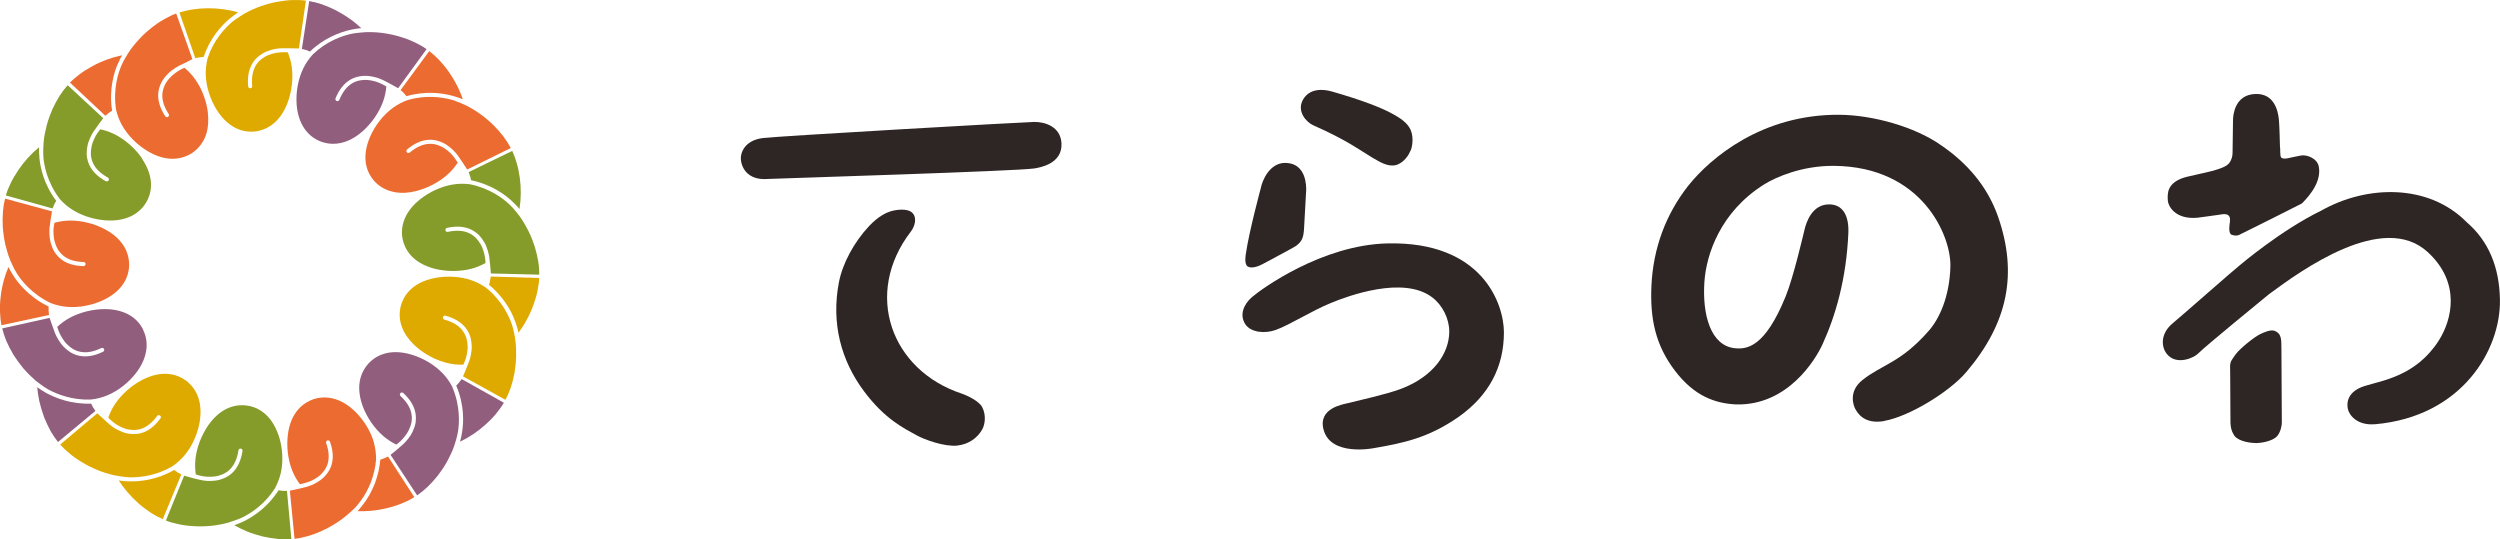 <?xml version="1.0" encoding="UTF-8"?><svg id="_レイヤー_2" xmlns="http://www.w3.org/2000/svg" viewBox="0 0 440 94.91"><g id="text"><path d="M36.6,19.9c-.24-2.11-1.07-4.29-2.27-5.97-.53-.75-1.16-1.41-1.85-1.99-.04.02-.08.03-.14.05-.17.07-.42.18-.7.35-.54.32-1.31.82-1.92,1.56-.66.75-1.06,1.68-1.14,2.62-.09,1.07.29,2.3,1.11,3.55.11.17.06.39-.11.5-.01,0-.03.02-.04.02-.16.08-.36.03-.46-.13-.91-1.39-1.33-2.77-1.23-4.01.09-1.09.55-2.16,1.3-3.02.67-.82,1.52-1.37,2.1-1.71.33-.2.61-.32.8-.4.2-.08,1.73-.88,1.81-.91l-2.85-8.03c-.66.23-1.34.56-2.07.98-.88.5-1.6.99-2.28,1.54-.61.48-1.39,1.14-2.16,1.99-.79.85-1.4,1.63-1.92,2.43-.05.07-.89,1.4-1.25,2.3-.48,1.12-1.48,4.03-.9,7.7.22.96.57,1.89,1.06,2.75,1.01,1.8,2.68,3.47,4.58,4.58,3.2,1.88,5.65,1.35,7.07.66.21-.1.39-.21.56-.31l.17-.11c1.25-.87,2.12-2.12,2.52-3.62.26-.99.33-2.13.19-3.4Z" style="fill:#eb6b30;"/><path d="M20.69,11.37c.25-.65.54-1.19.79-1.64-.9.19-1.71.41-2.44.68-1.01.36-1.92.76-2.71,1.2-.91.49-1.68.97-2.33,1.47-.56.43-1.15.9-1.68,1.46l6.22,5.83c.14-.13.52-.43.67-.54.11-.09.29-.21.52-.35-.61-3.86.44-6.93.94-8.1Z" style="fill:#eb6b30;"/><path d="M61.74,3.44l-.05-.04c-.85-.62-1.69-1.1-2.47-1.53l-.11-.06c-.73-.37-1.52-.71-2.4-1.03l-.08-.03c-.71-.24-1.46-.43-2.21-.56l-1.29,8.42s0,0,0,0c.24.05.48.11.71.18.25.09.49.18.71.28,2.5-2.4,5.28-3.41,7.21-3.84.65-.14,1.27-.23,1.82-.28-.6-.57-1.21-1.05-1.83-1.52Z" style="fill:#925e7d;"/><path d="M75.06,8.64c-.64-.46-1.34-.83-1.94-1.13l-.05-.02c-.34-.16-.74-.35-1.2-.53l-.07-.03c-.4-.15-.8-.28-1.21-.41-.87-.28-1.84-.5-2.88-.66-.92-.15-1.94-.22-3.15-.21-.1,0-1.8.11-2.66.29-1.83.4-4.46,1.36-6.83,3.62-.67.74-1.24,1.56-1.68,2.45-.91,1.85-1.34,4.18-1.18,6.42.36,4.3,2.75,5.88,4.14,6.44,1.08.43,3,.84,5.3-.29.69-.34,1.41-.81,2.15-1.46,1.6-1.41,2.92-3.32,3.62-5.24.31-.86.5-1.75.58-2.65-.15-.1-.43-.27-.81-.45-.38-.18-.73-.32-1.07-.43-.44-.13-.89-.22-1.31-.26-.43-.05-.92-.03-1.41.05-.54.1-.98.26-1.38.5-.97.57-1.74,1.56-2.3,2.94-.08.18-.29.27-.47.2-.18-.08-.27-.29-.2-.47.62-1.53,1.5-2.63,2.6-3.28.47-.28.99-.47,1.62-.59.58-.1,1.12-.12,1.63-.06.46.05.95.15,1.44.29.39.13.76.28,1.17.47.66.31,2.51,1.36,2.56,1.39l5.01-6.89Z" style="fill:#925e7d;"/><path d="M80.53,15.26l-.02-.05c-.47-.98-1.01-1.81-1.48-2.51l-.06-.08c-.6-.86-1.24-1.58-1.66-2.04l-.03-.03c-.51-.54-1.08-1.05-1.73-1.56l-5.05,6.87s0,0,0,0c.21.17.38.32.53.48.15.17.33.37.51.59,3.32-.97,6.27-.57,8.18-.05.64.19,1.24.39,1.74.59-.29-.86-.64-1.62-.91-2.2Z" style="fill:#eb6b30;"/><path d="M82.24,29.83l7.66-3.78c-.72-1.36-1.78-2.77-2.98-3.95-1.43-1.43-3.13-2.66-4.92-3.56-.09-.04-1.63-.74-2.49-.98-1.81-.49-4.59-.86-7.72.03-.95.34-1.84.81-2.65,1.4-1.67,1.22-3.13,3.07-4.01,5.1l-.02.04c-1.66,3.91-.36,6.39.61,7.55.68.83,1.9,1.85,3.98,2.18,1.06.16,2.22.09,3.47-.22,2.07-.51,4.13-1.59,5.63-2.95.69-.62,1.27-1.31,1.76-2.07-.02-.03-.04-.07-.07-.11-.09-.15-.25-.39-.45-.67-.44-.63-1.08-1.25-1.78-1.72-.35-.24-.78-.45-1.28-.61-.52-.16-.98-.22-1.45-.19-1.12.05-2.27.57-3.41,1.53-.15.13-.38.11-.51-.04-.13-.15-.11-.38.04-.51,1.26-1.06,2.56-1.63,3.83-1.7.56-.03,1.1.04,1.71.23.57.18,1.06.42,1.47.7.76.51,1.48,1.21,1.96,1.89.22.29,1.44,2.15,1.6,2.41,0,0,0,0,0,0Z" style="fill:#eb6b30;"/><path d="M91.48,31.34v-.07c-.14-.89-.29-1.77-.56-2.65-.23-.76-.48-1.45-.76-2.06l-7.68,3.73s0,0,0,0c.07.18.16.43.27.78l.02.06c.05.15.09.36.13.59,3.68.76,6.13,2.65,7.27,3.74.52.47.92.92,1.26,1.33.28-1.78.3-3.65.06-5.45Z" style="fill:#859c2a;"/><path d="M86.37,48.13s0,0,0,0l8.54.21c0-.82-.05-1.58-.18-2.32v-.04c-.18-.96-.37-1.77-.61-2.54l-.03-.1c-.28-.84-.61-1.74-1.08-2.68l-.03-.06c-.43-.83-.92-1.72-1.58-2.62-.05-.07-1.02-1.35-1.73-1.99-1.1-1.04-3.43-2.84-6.96-3.56-.96-.12-1.94-.12-2.91.03-2.03.31-4.18,1.27-5.92,2.66-.99.8-1.76,1.67-2.3,2.64-1,1.82-.93,3.41-.69,4.45.33,1.48,1.5,4.03,5.65,5.1,2.07.51,4.4.51,6.4,0,.88-.23,1.72-.58,2.51-1.02,0-.18-.02-.52-.08-.94-.04-.3-.13-.67-.26-1.11-.11-.34-.26-.79-.51-1.22-.25-.44-.54-.83-.85-1.15-.36-.35-.77-.64-1.21-.84-.99-.47-2.24-.54-3.72-.22-.19.04-.39-.08-.43-.27-.04-.19.08-.39.28-.43,1.64-.36,3.05-.27,4.19.27.51.24.99.57,1.42.98.36.37.68.8.96,1.29.29.49.46.99.58,1.37.15.48.24.88.29,1.22.1.71.28,2.69.28,2.89Z" style="fill:#859c2a;"/><path d="M86.37,48.66c0,.08-.03.28-.13.78-.05.24-.1.44-.14.61,0,.03-.02.06-.03.08,2.14,1.76,3.84,4.17,4.69,6.68.24.65.39,1.24.49,1.75.56-.75,1.01-1.44,1.37-2.12.52-.94.93-1.84,1.23-2.69.15-.4.29-.81.41-1.21l.02-.06c.15-.5.25-.97.32-1.28v-.05c.15-.7.28-1.45.3-2.22l-8.53-.26Z" style="fill:#dfaa00;"/><path d="M90.67,59.6c-.01-.08-.27-1.65-.6-2.55-.39-1.16-1.6-4.04-4.53-6.42-.78-.54-1.63-.98-2.55-1.3-1.95-.68-4.31-.83-6.49-.4-4.21.83-5.53,3.38-5.93,4.81-.41,1.44-.62,4.3,2.6,7.22,1.59,1.42,3.66,2.5,5.67,2.96.89.21,1.8.29,2.7.26.08-.16.22-.47.37-.87.1-.27.19-.61.28-1.11.07-.38.14-.83.11-1.31-.02-.51-.09-.98-.22-1.41-.16-.48-.39-.92-.68-1.31-.66-.88-1.73-1.52-3.19-1.92-.19-.05-.31-.25-.25-.44.05-.19.25-.31.44-.25,1.62.44,2.82,1.18,3.58,2.18.34.45.61.96.79,1.53.15.49.23,1.03.25,1.59.03.55-.05,1.08-.12,1.48-.11.54-.2.92-.32,1.22-.24.67-.98,2.46-1.09,2.68,0,0,0,0,0,0l7.47,4.13c.36-.68.66-1.38.91-2.09l.03-.08c.28-.87.49-1.69.64-2.5l.02-.13c.13-.81.26-1.78.28-2.85v-.08c0-.94,0-1.94-.18-3.05Z" style="fill:#dfaa00;"/><path d="M81.25,66.72c-.06.09-.19.28-.53.69-.11.13-.25.29-.42.46,1.47,3.46,1.29,6.53,1.04,8.09-.09.69-.24,1.28-.38,1.78,1.65-.79,3.21-1.84,4.53-3.05.8-.72,1.43-1.38,1.91-1.99.42-.52.89-1.14,1.28-1.82l-7.44-4.17Z" style="fill:#925e7d;"/><path d="M79.61,68.09c-.44-.85-.99-1.63-1.66-2.34-1.41-1.5-3.43-2.72-5.57-3.35-4.12-1.21-6.46.44-7.49,1.53l-.11.13c-1.02,1.17-1.56,2.62-1.56,4.19,0,1.05.21,2.15.63,3.27.75,1.99,2.07,3.91,3.64,5.25.69.59,1.45,1.08,2.26,1.48.15-.11.42-.31.73-.6.23-.22.5-.52.76-.85.32-.4.55-.75.71-1.11.22-.46.38-.91.47-1.34.08-.5.09-1,0-1.47-.17-1.08-.82-2.15-1.93-3.18-.15-.14-.15-.36-.02-.51.13-.15.36-.15.51-.02,1.23,1.14,1.95,2.35,2.15,3.59.09.55.09,1.13,0,1.72-.1.51-.28,1.02-.52,1.52-.19.41-.45.81-.8,1.25-.29.36-.58.68-.84.93-.54.49-2,1.71-2.23,1.87,0,0,0,0,0,0l4.67,7.13c1.19-.79,2.45-1.98,3.58-3.4l.08-.1c.5-.67,1.08-1.46,1.6-2.42l.03-.05c.44-.83.91-1.74,1.26-2.79.03-.08.54-1.61.66-2.55.19-1.21.46-4.32-1.02-7.77Z" style="fill:#925e7d;"/><path d="M68.3,80.33c-.07.04-.27.16-.7.33-.24.1-.46.19-.67.26-.11,1.39-.43,2.77-.97,4.22-.55,1.34-1.19,2.52-1.88,3.42-.3.4-.62.8-.95,1.19-.07.08-.14.15-.2.22.76.03,1.56,0,2.43-.08,1.17-.09,2.22-.33,2.91-.5.85-.2,1.71-.48,2.59-.85.35-.14.67-.29.97-.43.4-.2.76-.4,1.09-.62l-4.63-7.15Z" style="fill:#eb6b30;"/><path d="M65.83,77.95c-.55-2-1.78-4.02-3.39-5.58-.9-.86-1.84-1.5-2.79-1.89-1.44-.61-2.97-.69-4.43-.24l-.19.07c-1.41.52-3.86,2.01-4.37,6.22-.26,2.11.02,4.41.78,6.31.34.85.79,1.64,1.33,2.37.18-.02.5-.08.91-.2.4-.11.75-.24,1.09-.38.41-.2.81-.43,1.15-.67.37-.25.72-.59,1.02-.97.32-.42.55-.84.7-1.29.34-1.06.26-2.32-.24-3.72-.07-.19.03-.39.22-.46.19-.07.39.03.46.22.55,1.56.63,2.96.24,4.18-.17.53-.44,1.02-.82,1.51-.35.44-.75.83-1.18,1.12-.35.25-.75.48-1.18.7-.03.01-.06.03-.09.04-.38.16-.76.3-1.19.42-.7.21-2.75.64-2.84.65v.08s.82,8.39.82,8.39c.77-.08,1.5-.25,2.16-.43.82-.21,1.71-.54,2.65-.97l.08-.04c.35-.16.78-.36,1.26-.62.4-.23.8-.47,1.19-.72.81-.51,1.62-1.13,2.47-1.9.09-.08.7-.62.92-.87.32-.37.63-.75.92-1.14.65-.85,1.26-1.97,1.78-3.25.51-1.39.82-2.72.92-4.05,0-.97-.11-1.94-.38-2.89Z" style="fill:#eb6b30;"/><path d="M50.5,86.39s0,0,0,0c-.25.01-.5.01-.73,0-.26-.03-.51-.06-.75-.1-1.85,2.92-4.32,4.57-6.09,5.45-.61.29-1.18.52-1.7.7.73.42,1.46.75,2.14,1.05l.08.03c.99.41,1.95.68,2.76.89l.13.03c.81.19,1.65.32,2.57.42h.08c.75.07,1.52.08,2.29.02l-.77-8.48Z" style="fill:#859c2a;"/><path d="M49.03,76.64c-1.38-4.1-4.08-5.06-5.54-5.26-1.49-.22-4.36-.06-6.83,3.46-1.21,1.75-2.04,3.92-2.26,5.94-.1.92-.08,1.82.06,2.72.17.06.48.16.91.25.3.06.71.14,1.14.16.46.02.92,0,1.34-.06.43-.05.88-.18,1.36-.39.5-.23.89-.49,1.22-.81.8-.78,1.32-1.93,1.54-3.4.03-.2.21-.33.41-.3.2.03.33.21.3.41-.24,1.63-.83,2.91-1.74,3.81-.35.35-.75.63-1.26.88-.05.03-.11.05-.17.08-.55.24-1.07.39-1.57.45-.46.06-.95.08-1.47.06-.49-.03-.92-.11-1.24-.18-.72-.14-2.76-.72-2.82-.74l-3.21,7.89c.66.27,1.34.45,2.11.62.81.19,1.71.31,2.73.37.89.07,1.85.05,2.93-.04.92-.07,1.89-.24,3.07-.54l.06-.02c.1-.03,1.7-.53,2.52-.91,1.68-.83,4-2.38,5.76-5.13.48-.88.84-1.82,1.06-2.8.44-2.02.31-4.38-.39-6.51Z" style="fill:#859c2a;"/><path d="M31.92,83.5s0,0,0,0c-.23-.11-.44-.22-.63-.34-.19-.13-.41-.28-.64-.45-.3.18-.61.34-.91.49-2.67,1.31-5.24,1.56-7.02,1.52-.65-.02-1.28-.07-1.82-.15.94,1.46,2.15,2.86,3.56,4.1.8.69,1.58,1.23,2.1,1.58l.05.03c.63.41,1.3.76,2.04,1.09l3.26-7.87Z" style="fill:#dfaa00;"/><path d="M35.14,70.87c-.29-1.53-1.09-2.85-2.3-3.81l-.17-.12c-1.22-.88-3.83-2.04-7.64-.08-1.89.99-3.63,2.53-4.77,4.22-.51.76-.91,1.58-1.2,2.44.03.03.06.06.09.1.12.13.33.31.59.53.33.27.63.49.93.67.4.23.81.42,1.21.57.41.16.88.25,1.38.28.55.03,1.01-.02,1.46-.16,1.08-.32,2.06-1.1,2.94-2.3.12-.16.34-.2.51-.08.16.12.2.34.08.5-.77,1.05-1.62,1.82-2.55,2.27-.25.12-.5.22-.76.3-.53.16-1.07.22-1.71.19-.58-.04-1.13-.15-1.6-.33-.43-.16-.88-.37-1.33-.62-.34-.21-.66-.44-1.02-.74-.29-.24-.51-.44-.66-.59-.15-.16-1.44-1.32-1.49-1.37l-6.53,5.49c.51.6,1.08,1.11,1.58,1.53.63.55,1.37,1.07,2.26,1.6.76.47,1.65.92,2.63,1.33.86.37,1.84.68,3.02.96.1.02,1.79.33,2.66.36,1.87.04,4.67-.26,7.51-1.89.83-.55,1.57-1.22,2.22-1.98,1.33-1.58,2.3-3.74,2.67-5.92.2-1.18.19-2.3,0-3.33Z" style="fill:#dfaa00;"/><path d="M16.8,72.33s0,0,0,0c-.12-.16-.26-.37-.42-.63-.11-.21-.22-.43-.33-.66-3.45.13-6.22-.95-7.96-1.9-.61-.35-1.13-.7-1.54-.99.06.72.18,1.49.35,2.36l.03.14c.2.87.47,1.76.81,2.71l.06.16c.33.81.7,1.59,1.09,2.31l.05.1c.38.66.81,1.28,1.27,1.86l6.56-5.45Z" style="fill:#925e7d;"/><path d="M25.21,58.05c-.49-1.01-1.46-2.32-3.38-3.06-1-.39-2.13-.59-3.35-.59-2.14,0-4.4.56-6.21,1.54-.8.43-1.53.97-2.19,1.59.05.18.15.5.31.89.1.27.27.59.52,1.01.22.35.47.73.79,1.06.77.8,1.58,1.27,2.47,1.43,1.09.21,2.31,0,3.64-.66,0,0,.01,0,.02,0,.18-.09.4-.01.48.16.09.19,0,.41-.18.49-1.48.72-2.85.96-4.1.72-1.05-.19-1.98-.73-2.86-1.64-.37-.38-.64-.79-.89-1.19-.28-.47-.47-.82-.58-1.13-.26-.66-.92-2.54-.97-2.72,0,0,0,0,0,0l-8.34,1.85c.17.71.41,1.43.7,2.14l.04.1c.33.75.72,1.51,1.16,2.26l.08.14c.51.79,1.06,1.56,1.64,2.27l.1.12c.72.82,1.42,1.51,2.12,2.12l.08.07c.06.05,1.26.99,2.12,1.49,1.64.9,4.26,1.92,7.51,1.81,1-.1,1.97-.34,2.9-.72,1.91-.78,3.79-2.23,5.13-3.99.75-.97,1.28-1.99,1.56-2.99.59-2,.16-3.57-.35-4.58Z" style="fill:#925e7d;"/><path d="M8.62,55.44c-.02-.13-.04-.41-.07-.87,0-.14-.01-.34,0-.63-3.54-1.69-5.48-4.3-6.16-5.37-.39-.57-.67-1.11-.9-1.58-.37.87-.64,1.65-.83,2.39-.28,1.06-.46,2.01-.55,2.91-.12,1.04-.15,1.94-.1,2.74.04.7.09,1.45.25,2.21l8.35-1.8Z" style="fill:#eb6b30;"/><path d="M6.94,27.73c-.08-.7-.08-1.3-.06-1.82-1.41,1.16-2.67,2.55-3.65,4.02-.59.87-1.05,1.66-1.39,2.39-.35.74-.62,1.39-.81,2.08l8.22,2.29c.03-.08.1-.28.34-.79.06-.13.16-.31.3-.56-2.26-3.01-2.82-6.03-2.96-7.6Z" style="fill:#859c2a;"/><path d="M21.12,42.39c-.69-.79-1.58-1.47-2.65-2.04-1.88-1-4.15-1.56-6.21-1.53-.91.01-1.81.15-2.68.39-.04.18-.1.51-.15.93-.03.3-.03.68,0,1.14.03.51.09.92.21,1.3.14.5.32.93.54,1.31.27.43.6.8.97,1.11.85.7,2.04,1.07,3.56,1.11.2,0,.36.17.35.37,0,.14-.09.26-.2.32-.05.02-.11.04-.17.04-1.68-.04-3.03-.47-4-1.27-.44-.35-.82-.79-1.13-1.29-.26-.44-.46-.93-.62-1.49-.13-.43-.2-.9-.23-1.47-.03-.5-.02-.91.01-1.25.07-.62.31-2.24.43-2.87,0,0,0,0-.01,0l-8.24-2.24c-.2.78-.32,1.53-.38,2.28v.06c-.07.97-.08,1.8-.03,2.61v.11c.08.89.19,1.85.42,2.86v.06c.25.96.49,1.91.92,2.92.03.08.65,1.54,1.19,2.34.66,1.04,2.52,3.54,5.93,5.15.89.34,1.82.56,2.79.65,2.06.19,4.38-.23,6.39-1.16.07-.03.14-.07.21-.1,3.7-1.81,4.34-4.52,4.39-5.98v-.21c-.02-1.55-.57-2.98-1.6-4.13Z" style="fill:#eb6b30;"/><path d="M25,27.87c-1.21-1.75-2.96-3.29-4.79-4.22-.82-.41-1.68-.71-2.56-.89-.12.14-.33.4-.57.76-.2.29-.38.67-.54,1.01-.17.38-.34.79-.42,1.25-.1.5-.15.97-.13,1.42.03.49.15.98.35,1.43.43,1.01,1.32,1.89,2.64,2.62.17.1.24.32.14.49-.04.07-.09.12-.16.15-.1.05-.23.05-.34,0-1.47-.81-2.46-1.81-2.95-2.97-.23-.53-.37-1.09-.41-1.67-.02-.51.02-1.05.14-1.6.1-.52.29-.98.47-1.4.17-.37.37-.79.6-1.11.4-.59,1.55-2.16,1.7-2.34,0,0,0,0,0,0l-6.26-5.8c-.51.57-.98,1.18-1.38,1.81l-.05.07c-.47.76-.88,1.52-1.22,2.27l-.06.13c-.29.7-.67,1.64-.96,2.7l-.02.09c-.22.86-.45,1.87-.55,3,0,.09-.13,1.69-.03,2.63.1,1.22.59,4.3,2.86,7.3.63.72,1.35,1.34,2.17,1.87,1.73,1.12,3.99,1.82,6.21,1.93,1.81.08,3.18-.26,4.23-.77,1.44-.71,2.25-1.75,2.67-2.49.75-1.3,1.64-4.02-.8-7.63Z" style="fill:#859c2a;"/><path d="M36.54,1.45h-.05c-1.82.03-3.55.3-4.91.75l2.8,8.05c.26-.08.77-.19,1.47-.24,1.09-3.28,3.08-5.47,4.6-6.75.52-.42,1.02-.79,1.47-1.09-1.68-.48-3.53-.73-5.39-.72Z" style="fill:#dfaa00;"/><path d="M53.84.11c-.78-.11-1.55-.11-2.19-.1-.82,0-1.73.11-2.75.29-1.99.35-3.98,1.05-5.75,2.02-.09.05-1.54.92-2.23,1.49-1.43,1.21-3.32,3.28-4.36,6.37-.25.97-.37,1.96-.35,2.96.06,2.06.76,4.32,1.95,6.23,2.33,3.65,5.18,3.93,6.64,3.78.56-.06,1.31-.21,2.1-.6,1.3-.64,2.73-1.9,3.69-4.4.76-1.99,1.04-4.29.77-6.31-.12-.92-.36-1.79-.71-2.62-.04,0-.09-.01-.15-.02-.2-.01-.49-.02-.8,0-.35.01-.74.04-1.14.11-.46.09-.89.22-1.29.37-.4.15-.81.38-1.23.7-.43.34-.75.69-.98,1.08-.59.95-.82,2.18-.67,3.67.02.15-.07.29-.2.36-.04.02-.08.03-.12.04-.2.02-.38-.13-.39-.32-.16-1.64.1-3.03.78-4.11.28-.47.65-.87,1.16-1.27.48-.37.96-.64,1.42-.81.43-.17.9-.31,1.41-.41.45-.08.87-.11,1.25-.12.33-.01.65,0,.88,0,.23.02,1.95.03,2.03.04L53.84.11Z" style="fill:#dfaa00;"/><path d="M392.78,41.32c-.71-.24-.32-2.21-.32-2.21,0-.25.16-.91-.3-1.24-.38-.27-.89-.2-1.54-.08l-3.85.53c-3.98.36-5.18-2.1-5.23-2.99-.07-1.15-.28-3.28,3.3-4.2,2.54-.65,6.67-1.24,7.52-2.45.37-.53.57-1.12.57-1.78l.08-5.74c0-.94.32-4.52,3.97-4.62,3.27-.09,3.93,2.9,4.1,4.46.11,1.01.19,4.71.19,4.71.1.58-.02,1.63.19,1.97.3.48,1.65.07,1.65.07l1.75-.36c1.03-.25,2.94.43,3.24,1.89.66,3.22-2.72,6.21-2.95,6.52-.74.38-8.85,4.48-11,5.51,0,0-.48.32-1.34.02Z" style="fill:#2e2624;"/><path d="M418.01,74.66c-3.2.28-4.59-1.65-4.8-2.73-.2-1.05-.09-3.03,2.99-4,3.06-.96,9-1.74,12.99-7.94,2.36-3.67,3.99-10.22-1.93-15.64-7.84-7.18-22.14,3.15-27.96,7.46-1.48,1.23-10.99,8.97-12.44,10.42-.77.77-3.58,2-5.27.32-1.32-1.32-1.4-3.83.78-5.63,1.64-1.36,11.16-9.75,11.85-10.25,0,0,7.27-6.19,14.34-9.61,7.91-4.48,18.8-4.81,25.56,2.03,3.89,3.34,5.77,7.94,5.87,13.66.15,8.76-6.61,20.55-21.98,21.92Z" style="fill:#2e2624;"/><path d="M393.26,76.68c-.69-.95-.7-2.06-.7-2.45l-.05-8.88c-.02-.63-.07-1.25.14-1.73.1-.24.62-.99.82-1.26.82-1.09,3.25-3.02,4.28-3.53.69-.34,1.89-.86,2.56-.61,1.38.53,1.17,1.78,1.22,3.17l.07,12.99c.02.38-.19,1.65-.81,2.36-.8.92-2.83,1.24-3.74,1.24-.83,0-3.04-.25-3.81-1.3Z" style="fill:#2e2624;"/><path d="M331.64,74.1c-3.59.64-4.72-1.48-5.05-2.02-.42-.67-1.29-3.2,1.17-5.17,3.47-2.78,6.75-3.02,11.72-8.71,1.84-2.1,3.65-5.97,3.79-11.31.14-5.34-4.91-17.54-20.44-17.7-5.71-.06-10.33,2.02-12.3,3.24-7.79,4.86-10.22,12.41-10.55,17.12-.41,5.8,1.08,11.33,5.39,11.74,2.07.2,5.25-.13,8.9-9.11,1.41-3.46,3.19-11.24,3.36-11.9.3-1.2,1.31-4.3,4.27-4.31,2.47-.01,3.54,2.03,3.41,5.05-.35,8.01-2.22,14.48-4.53,19.54-1.26,2.77-6.15,10.84-15.22,10.62-3.65-.18-7.35-1.41-10.82-6-3.35-4.43-4.35-9.01-4.09-14.87.31-6.6,2.49-12.53,6.47-17.61,3.93-4.93,13.03-12.61,26.62-12.5,5.96.05,13.27,2.14,17.77,5.28,4.65,3.14,8.29,7.31,10.15,12.66,3.48,10.02,1.76,18.68-5.58,27.33-3.02,3.55-10.08,7.83-14.45,8.61Z" style="fill:#2e2624;"/><path d="M168.52,78.42c-2.29.24-5.8-1.02-7.29-1.86-2.12-1.18-5.5-2.78-9.18-7.72-4.04-5.42-5.78-11.98-4.4-19.16.63-3.31,2.68-7.08,5.29-9.87,1.67-1.79,3.09-2.39,3.75-2.6.9-.29,3-.62,3.87.24.89.87.45,2.4-.24,3.29-8.43,10.96-3.5,24.48,9.04,28.57.66.22,2.93,1.22,3.51,2.35.77,1.51.43,3.11.04,3.85-.81,1.51-2.39,2.69-4.39,2.9Z" style="fill:#2e2624;"/><path d="M134.78,31.51c-2.91.12-4.22-1.64-4.39-3.44-.1-1.1.61-3.36,3.85-3.77,2.87-.36,46.17-2.82,47.79-2.84,1.83-.02,4.62.79,4.79,3.74.21,3.62-3.77,4.29-4.81,4.45-3.13.47-43.44,1.71-47.23,1.86Z" style="fill:#2e2624;"/><path d="M241.77,27.89c-2.5-1.48-4.55-3.15-10.66-5.85-1.19-.53-2.96-2.46-1.77-4.52,1.17-2.03,3.55-1.86,5.1-1.41,5.3,1.53,8.94,2.89,11.2,4.24.55.33,2.06,1.18,2.64,2.53.63,1.49.18,3.25.02,3.55l-.39.77c-.51.86-1.5,1.82-2.58,1.92-1.22.12-2.43-.57-3.56-1.24Z" style="fill:#2e2624;"/><path d="M232.93,75.56c-.95-3.77,3.5-4.4,4.36-4.62,1.64-.43,6.61-1.5,9.25-2.49,5.77-2.16,8.53-6.29,8.53-10.1,0-2.25-1.19-4.66-3.02-6.03-5.06-3.83-14.8-.25-17.85,1.02-3.44,1.41-7.24,3.87-9.7,4.74-1.84.66-4.33.47-5.32-1.01-1.07-1.61-.32-3.51,1.19-4.8,1.64-1.41,12.3-9.16,23.8-9.43,16.74-.4,20.52,10.65,20.52,15.67,0,6.11-2.67,11.1-7.93,14.83-5.41,3.8-9.98,4.67-15,5.54,0,0-7.6,1.52-8.82-3.3Z" style="fill:#2e2624;"/><path d="M219.58,46.89c-.67-.45-.3-2.27-.3-2.27.55-3.86,2.63-11.55,2.63-11.55.24-1.27,1.54-4.48,4.39-4.4,3.7.1,3.59,4.27,3.59,4.76l-.37,6.68c-.09,1.72-.35,2.36-1.43,3.18-.32.24-5.81,3.16-5.81,3.16-.58.32-1.95.93-2.69.44Z" style="fill:#2e2624;"/></g></svg>